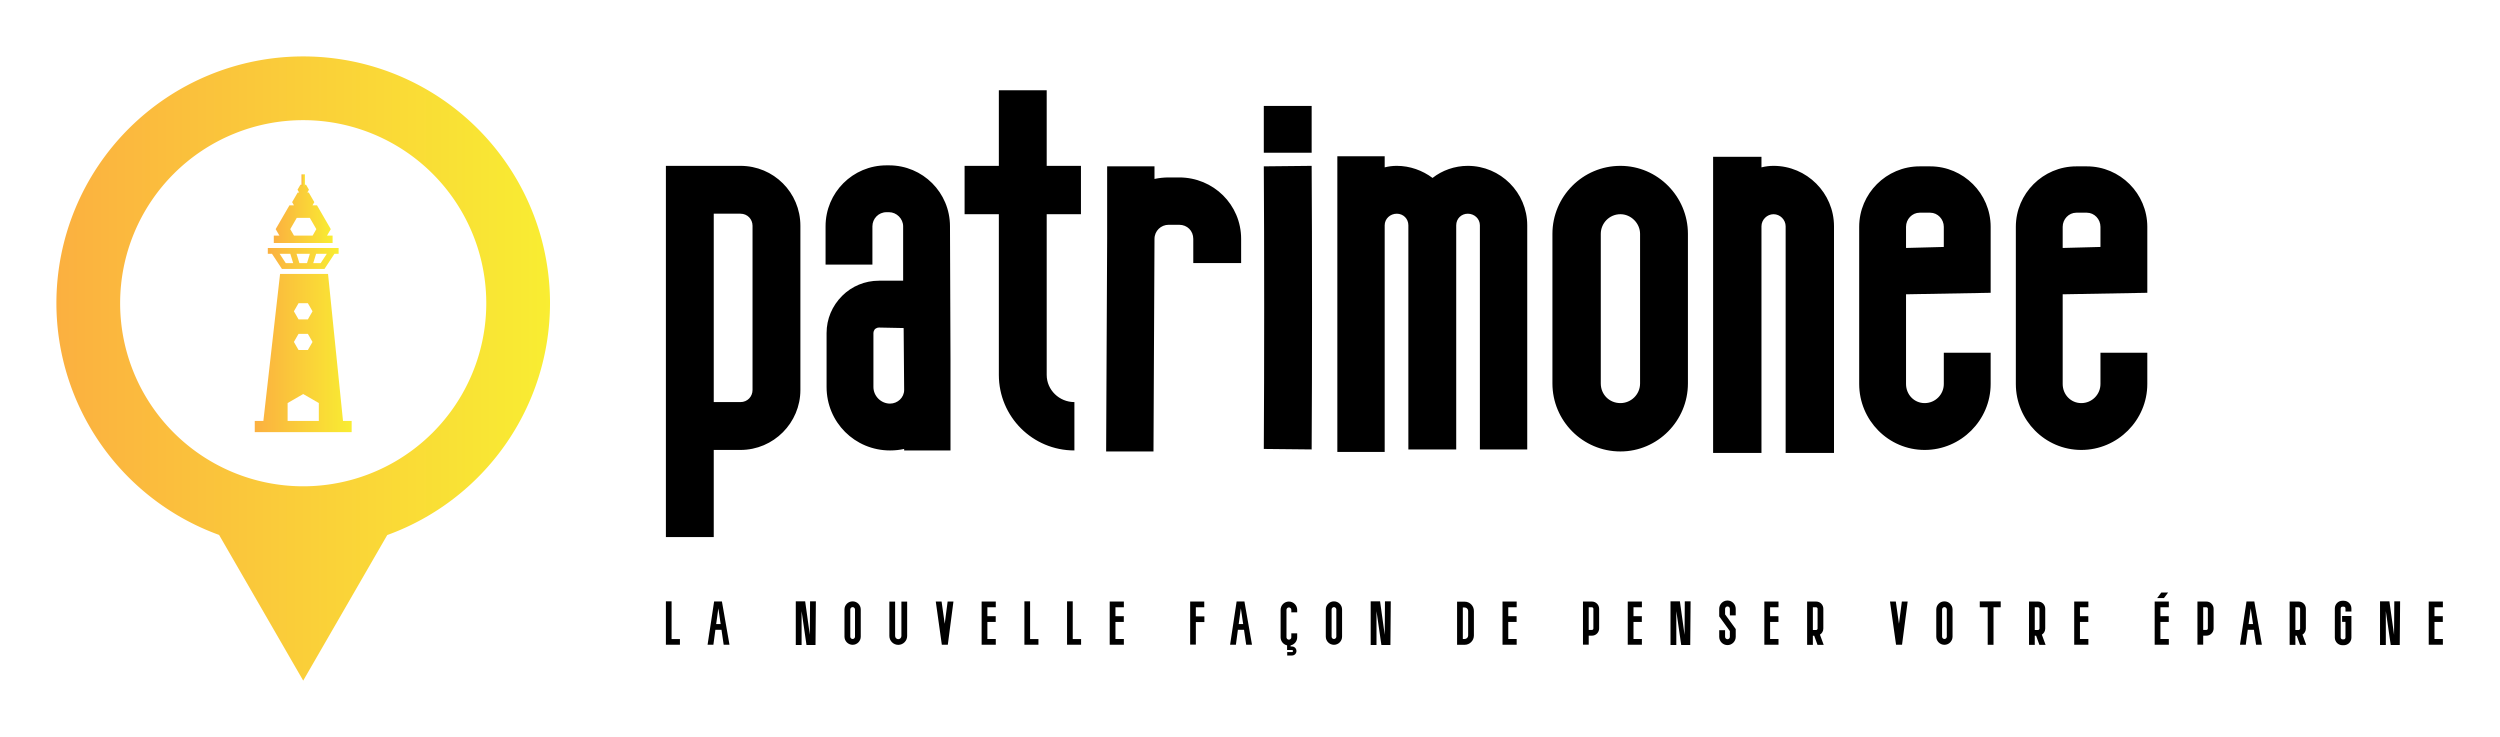 <svg xmlns="http://www.w3.org/2000/svg" xmlns:xlink="http://www.w3.org/1999/xlink" version="1.1" width="3141.844"
     height="926.584" viewBox="0 0 3141.844 926.584">
    <g transform="scale(7.092) translate(10, 10)">
        <defs id="SvgjsDefs6773"><linearGradient id="SvgjsLinearGradient6780"><stop id="SvgjsStop6781" stop-color="#fbb040" offset="0"></stop><stop id="SvgjsStop6782" stop-color="#f9ed32" offset="1"></stop></linearGradient></defs><g id="SvgjsG6774" featureKey="UqkkrJ-0" transform="matrix(1.229,0,0,1.229,-17.721,-6.147)" fill="url(#SvgjsLinearGradient6780)"><g xmlns="http://www.w3.org/2000/svg" transform="translate(0,-952.362)"><path style="opacity:1;fill:url(#SvgjsLinearGradient6780);fill-opacity:1;stroke:none;stroke-width:2;stroke-linecap:butt;stroke-linejoin:miter;stroke-miterlimit:4;stroke-dasharray:none;stroke-dashoffset:0;stroke-opacity:1" d="m 50,957.362 a 35.586,35.586 0 0 0 -35.586,35.586 35.586,35.586 0 0 0 23.458,33.408 l 12.128,21.006 12.118,-20.989 A 35.586,35.586 0 0 0 85.586,992.948 35.586,35.586 0 0 0 50,957.362 Z m 0,9.19 a 26.396,26.396 0 0 1 26.396,26.396 26.396,26.396 0 0 1 -26.396,26.396 26.396,26.396 0 0 1 -26.396,-26.396 26.396,26.396 0 0 1 26.396,-26.396 z"></path><path d="m 49.597,975.862 -0.418,0.72 0.235,0.41 -0.212,0 -0.799,1.382 0.261,0.455 -0.646,0 -1.988,3.436 0.543,0.936 -0.812,0 0,1.06 8.477,0 0,-1.06 -0.805,0 0.543,-0.936 -1.988,-3.436 -0.646,0 0.261,-0.455 -0.799,-1.382 -0.212,0 0.235,-0.41 -0.418,-0.72 -0.833,0 z m -0.526,4.777 1.884,0 0.939,1.627 -0.538,0.936 -2.685,0 -0.538,-0.936 0.939,-1.627 z" style="opacity:1;fill:url(#SvgjsLinearGradient6780);fill-opacity:1;stroke:none;stroke-width:3;stroke-linecap:butt;stroke-linejoin:miter;stroke-miterlimit:4;stroke-dasharray:none;stroke-dashoffset:0;stroke-opacity:1"></path><path style="color:;font-style:normal;font-variant:normal;font-weight:normal;font-stretch:normal;font-size:medium;line-height:normal;font-family:sans-serif;text-indent:0;text-align:start;text-decoration:none;text-decoration-line:none;text-decoration-style:solid;text-decoration-color:;letter-spacing:normal;word-spacing:normal;text-transform:none;direction:ltr;block-progression:tb;writing-mode:lr-tb;baseline-shift:baseline;text-anchor:start;white-space:normal;clip-rule:nonzero;display:inline;overflow:visible;visibility:visible;opacity:1;isolation:auto;mix-blend-mode:normal;color-interpolation:sRGB;color-interpolation-filters:linearRGB;solid-color:;solid-opacity:1;fill:url(#SvgjsLinearGradient6780);fill-opacity:1;fill-rule:evenodd;stroke:none;stroke-width:3;stroke-linecap:butt;stroke-linejoin:miter;stroke-miterlimit:4;stroke-dasharray:none;stroke-dashoffset:0;stroke-opacity:1;color-rendering:auto;image-rendering:auto;shape-rendering:auto;text-rendering:auto;enable-background:accumulate" d="m 49.75,974.365 0,1.709 0.5,0 0,-1.709 -0.5,0 z"></path><path d="m 46.664,988.726 -2.407,21.193 -1.241,0 0,1.612 13.969,0 0,-1.612 -1.246,0 -2.159,-21.193 -6.916,0 z m 2.665,4.219 1.343,0 0.672,1.167 -0.672,1.167 -1.343,0 -0.672,-1.167 0.672,-1.167 z m 0,4.418 1.343,0 0.672,1.167 -0.672,1.165 -1.343,0 -0.672,-1.165 0.672,-1.167 z m 0.672,8.678 2.252,1.299 0,2.579 -4.501,0 0,-2.579 2.249,-1.299 z" style="" fill="url(#SvgjsLinearGradient6780)" fill-opacity="1" stroke="none"></path><path d="m 44.896,984.982 0,0.839 0.601,0 1.438,2.183 6.133,0 1.437,-2.183 0.601,0 0,-0.839 -10.208,0 z m 1.706,0.839 1.537,0 0.415,1.345 -1.066,0 -0.885,-1.345 z m 2.435,0 1.925,0 -0.414,1.345 -1.096,0 -0.415,-1.345 z m 2.825,0 1.54,0 -0.885,1.345 -1.07,0 0.416,-1.345 z" style="opacity:1;fill:url(#SvgjsLinearGradient6780);fill-opacity:1;stroke:none;stroke-width:0.5;stroke-linecap:butt;stroke-linejoin:miter;stroke-miterlimit:4;stroke-dasharray:none;stroke-dashoffset:0;stroke-opacity:1"></path></g></g><g id="SvgjsG6775" featureKey="0kuQ8p-0" transform="matrix(4.463,0,0,4.463,108,-19.349)" fill="#000000"><path d="M1.9 19.96 l0 3.46 l-1.9 0 l0 -14.74 l2.96 0 c1.32 0 2.38 1.06 2.38 2.38 l0 6.52 c0 1.3 -1.06 2.38 -2.38 2.38 l-1.06 0 z M1.9 10.58 l0 7.48 l1.06 0 c0.28 0 0.48 -0.22 0.48 -0.48 l0 -6.52 c0 -0.26 -0.2 -0.48 -0.48 -0.48 l-1.06 0 z M11.3 16.38 l0 3.6 l-1.84 0 l0 -0.06 c-0.18 0.04 -0.36 0.06 -0.56 0.06 c-1.4 0 -2.52 -1.12 -2.52 -2.52 l0 -2.14 c0 -0.56 0.22 -1.08 0.62 -1.48 c0.38 -0.38 0.9 -0.6 1.46 -0.6 l0.96 0 l0 -2.16 c0 -0.3 -0.26 -0.56 -0.56 -0.56 l-0.1 0 c-0.32 0 -0.56 0.26 -0.56 0.56 l0 1.52 l-1.86 0 l0 -1.52 c0 -1.34 1.08 -2.42 2.42 -2.42 l0.1 0 c1.34 0 2.42 1.08 2.42 2.42 z M8.9 18.12 c0.3 0 0.56 -0.24 0.56 -0.54 l-0.02 -2.46 l-0.98 -0.02 c-0.08 0 -0.12 0.04 -0.16 0.06 c-0.02 0.04 -0.06 0.08 -0.06 0.16 l0 2.14 c0 0.36 0.3 0.66 0.66 0.66 z M16.48 10.6 l-1.36 0 l0 6.38 c0 0.6 0.5 1.08 1.1 1.08 l0 1.92 c-1.66 0 -3 -1.34 -3 -3 l0 -6.38 l-1.36 0 l0 -1.92 l1.36 0 l0 -3 l1.9 0 l0 3 l1.36 0 l0 1.92 z M20.38 9.14 c1.36 0 2.46 1.08 2.46 2.44 l0 0.96 l-1.9 0 l0 -0.96 c0 -0.32 -0.24 -0.56 -0.56 -0.56 l-0.42 0 c-0.3 0 -0.56 0.24 -0.56 0.56 l-0.04 8.44 l-1.88 0 l0.04 -8.44 l0 -2.88 l1.88 0 l0 0.5 c0.18 -0.04 0.38 -0.06 0.56 -0.06 l0.42 0 z M25.64 19.94 c0.02 -3.14 0.02 -8.16 0 -11.26 l-1.9 0.02 c0.02 3.08 0.02 8.08 0 11.22 z M23.74 6.3 l1.9 0 l0 1.86 l-1.9 0 l0 -1.86 z M31.84 8.68 c1.3 0 2.36 1.06 2.36 2.36 l0 8.9 l-1.88 0 l0 -8.9 c0 -0.26 -0.22 -0.46 -0.48 -0.46 s-0.46 0.2 -0.46 0.46 l0 8.9 l-1.9 0 l0 -8.9 c0 -0.26 -0.2 -0.46 -0.46 -0.46 s-0.48 0.2 -0.48 0.46 l0 9 l-1.88 0 l0 -11.74 l1.88 0 l0 0.44 c0.16 -0.04 0.32 -0.06 0.48 -0.06 c0.52 0 1.02 0.18 1.42 0.48 c0.38 -0.3 0.88 -0.48 1.4 -0.48 z M37.9 20.02 c-1.5 0 -2.7 -1.22 -2.7 -2.7 l0 -5.94 c0 -1.48 1.2 -2.7 2.7 -2.7 c1.48 0 2.68 1.22 2.68 2.7 l0 5.94 c0 1.48 -1.2 2.7 -2.68 2.7 z M37.9 10.6 c-0.44 0 -0.78 0.36 -0.78 0.78 l0 5.94 c0 0.44 0.34 0.78 0.78 0.78 c0.42 0 0.78 -0.34 0.78 -0.78 l0 -5.94 c0 -0.42 -0.36 -0.78 -0.78 -0.78 z M43.98 8.68 c1.32 0 2.4 1.08 2.4 2.4 l0 9 l-1.92 0 l0 -9 c0 -0.26 -0.22 -0.48 -0.48 -0.48 s-0.48 0.22 -0.48 0.48 l0 9 l-1.92 0 l0 -11.76 l1.92 0 l0 0.42 c0.16 -0.04 0.32 -0.06 0.48 -0.06 z M49.98 19.96 c-1.44 0 -2.6 -1.18 -2.6 -2.62 l0 -6.24 c0 -1.32 1.08 -2.4 2.4 -2.4 l0.42 0 c1.32 0 2.4 1.08 2.4 2.4 l0 2.62 l-3.36 0.06 l0 3.56 c0 0.42 0.32 0.76 0.74 0.76 s0.76 -0.34 0.76 -0.76 l0 -1.24 l1.86 0 l0 1.24 c0 1.44 -1.18 2.62 -2.62 2.62 z M50.2 10.54 l-0.42 0 c-0.3 0 -0.54 0.26 -0.54 0.56 l0 0.84 l1.5 -0.04 l0 -0.8 c0 -0.3 -0.24 -0.56 -0.54 -0.56 z M56.2 19.96 c-1.44 0 -2.6 -1.18 -2.6 -2.62 l0 -6.24 c0 -1.32 1.08 -2.4 2.4 -2.4 l0.42 0 c1.32 0 2.4 1.08 2.4 2.4 l0 2.62 l-3.36 0.06 l0 3.56 c0 0.42 0.32 0.76 0.74 0.76 s0.76 -0.34 0.76 -0.76 l0 -1.24 l1.86 0 l0 1.24 c0 1.44 -1.18 2.62 -2.62 2.62 z M56.42 10.54 l-0.42 0 c-0.3 0 -0.54 0.26 -0.54 0.56 l0 0.84 l1.5 -0.04 l0 -0.8 c0 -0.3 -0.24 -0.56 -0.54 -0.56 z"></path></g><g id="SvgjsG6776" featureKey="Nh6iBa-0" transform="matrix(0.536,0,0,0.536,108,93.531)" fill="#000000"><path d="M1.88 18.12 l2.76 0 l0 1.88 l-4.64 0 l0 -14.36 l1.88 0 l0 12.48 z M19.101 20 l-0.72 -4.94 l-2.02 0 l-0.66 4.94 l-1.92 0 l2.16 -14.3 l2.58 0 l2.5 14.3 l-1.92 0 z M16.621 13.16 l1.48 0 l-0.76 -5.2 z M47.582 16.72 l0.08 -11.08 l1.92 0 l-0.12 14.44 l-2.98 0 l-1.62 -11.18 l0 11.18 l-1.92 0 l0 -14.44 l3.1 0 z M61.742 20.02 c-1.5 0 -2.7 -1.22 -2.7 -2.7 l0 -8.98 c0 -1.48 1.2 -2.68 2.7 -2.68 c1.48 0 2.68 1.2 2.68 2.68 l0 8.98 c0 1.48 -1.2 2.7 -2.68 2.7 z M61.742 7.56 c-0.44 0 -0.78 0.36 -0.78 0.78 l0 8.98 c0 0.44 0.34 0.78 0.78 0.78 c0.42 0 0.78 -0.34 0.78 -0.78 l0 -8.98 c0 -0.42 -0.36 -0.78 -0.78 -0.78 z M76.823 20.04 c-1.62 0 -2.94 -1.32 -2.94 -2.94 l0 -11.36 l1.9 0 l0 11.36 c0 0.58 0.46 1.06 1.04 1.06 s1.04 -0.48 1.04 -1.06 l0 -11.36 l1.9 0 l0 11.36 c0 1.62 -1.32 2.94 -2.94 2.94 z M93.203 20 l-1.98 0 l-2 -14.28 l1.92 0 l1.04 7.36 l0.96 -7.36 l1.92 0 z M109.044 12.46 l-2.76 0 l0 5.64 l2.78 0 l0 1.9 l-4.68 0 l0 -14.28 l4.68 0 l0 1.9 l-2.78 0 l0 2.94 l2.76 0 l0 1.9 z M120.405 18.12 l2.76 0 l0 1.88 l-4.64 0 l0 -14.36 l1.88 0 l0 12.48 z M134.505 18.12 l2.76 0 l0 1.88 l-4.64 0 l0 -14.36 l1.88 0 l0 12.48 z M151.386 12.46 l-2.76 0 l0 5.64 l2.78 0 l0 1.9 l-4.68 0 l0 -14.28 l4.68 0 l0 1.9 l-2.78 0 l0 2.94 l2.76 0 l0 1.9 z M178.027 10.62 l0 1.88 l-2.82 0 l0 7.46 l-1.88 0 l0 -14.24 l4.66 0 l0 1.9 l-2.78 0 l0 3 l2.82 0 z M191.847 20 l-0.72 -4.94 l-2.02 0 l-0.66 4.94 l-1.92 0 l2.16 -14.3 l2.58 0 l2.5 14.3 l-1.92 0 z M189.367 13.16 l1.48 0 l-0.76 -5.2 z M208.708 9.28 l-1.94 0 l0 -0.82 c0 -0.44 -0.36 -0.8 -0.8 -0.8 s-0.8 0.36 -0.8 0.8 l0 9.08 c0 0.44 0.36 0.78 0.8 0.78 s0.8 -0.34 0.8 -0.78 l0 -1.32 l1.94 0 l0 1.32 c0 1.32 -0.94 2.42 -2.18 2.68 l0 0.36 l0.46 0 c0.82 0 1.48 0.68 1.48 1.5 s-0.66 1.48 -1.48 1.48 l-1.58 0 l0 -1.14 l1.58 0 c0.2 0 0.34 -0.16 0.34 -0.34 c0 -0.2 -0.14 -0.34 -0.34 -0.34 l-1.62 0 l0 -1.54 c-1.22 -0.26 -2.14 -1.36 -2.14 -2.66 l0 -9.08 c0 -1.5 1.22 -2.74 2.74 -2.74 c1.5 0 2.74 1.24 2.74 2.74 l0 0.82 z M220.868 20.02 c-1.5 0 -2.7 -1.22 -2.7 -2.7 l0 -8.98 c0 -1.48 1.2 -2.68 2.7 -2.68 c1.48 0 2.68 1.2 2.68 2.68 l0 8.98 c0 1.48 -1.2 2.7 -2.68 2.7 z M220.868 7.56 c-0.44 0 -0.78 0.36 -0.78 0.78 l0 8.98 c0 0.44 0.34 0.78 0.78 0.78 c0.42 0 0.78 -0.34 0.78 -0.78 l0 -8.98 c0 -0.42 -0.36 -0.78 -0.78 -0.78 z M237.649 16.72 l0.08 -11.08 l1.92 0 l-0.12 14.44 l-2.98 0 l-1.62 -11.18 l0 11.18 l-1.92 0 l0 -14.44 l3.1 0 z M264.07 20.02 l-2.5 0 l0 -14.26 l2.5 0 c1.7 0 3.06 1.38 3.06 3.08 l0 8.1 c0 0.82 -0.32 1.6 -0.9 2.18 s-1.34 0.9 -2.16 0.9 z M263.47 7.68 l0 10.42 l0.6 0 c0.3 0 0.6 -0.12 0.82 -0.34 s0.34 -0.5 0.34 -0.82 l0 -8.1 c0 -0.64 -0.52 -1.16 -1.16 -1.16 l-0.6 0 z M281.251 12.46 l-2.76 0 l0 5.64 l2.78 0 l0 1.9 l-4.68 0 l0 -14.28 l4.68 0 l0 1.9 l-2.78 0 l0 2.94 l2.76 0 l0 1.9 z M305.092 17 l0 2.98 l-1.9 0 l0 -14.26 l2.96 0 c1.32 0 2.38 1.08 2.38 2.4 l0 6.5 c0 1.32 -1.06 2.38 -2.38 2.38 l-1.06 0 z M305.092 7.62 l0 7.48 l1.06 0 c0.28 0 0.48 -0.2 0.48 -0.48 l0 -6.5 c0 -0.28 -0.2 -0.5 -0.48 -0.5 l-1.06 0 z M322.652 12.46 l-2.76 0 l0 5.64 l2.78 0 l0 1.9 l-4.68 0 l0 -14.28 l4.68 0 l0 1.9 l-2.78 0 l0 2.94 l2.76 0 l0 1.9 z M336.773 16.72 l0.08 -11.08 l1.92 0 l-0.12 14.44 l-2.98 0 l-1.62 -11.18 l0 11.18 l-1.92 0 l0 -14.44 l3.1 0 z M350.974 20.12 c-1.52 0 -2.74 -1.24 -2.74 -2.74 l0 -2.18 l1.94 0 l0 2.18 c0 0.44 0.36 0.8 0.8 0.8 s0.78 -0.36 0.78 -0.8 l0 -1.9 l-3.52 -4.86 l0 -2.48 c0 -1.52 1.22 -2.76 2.74 -2.76 c1.5 0 2.72 1.24 2.72 2.76 l0 2.16 l-1.94 0 l0 -2.16 c0 -0.46 -0.34 -0.8 -0.78 -0.8 s-0.8 0.34 -0.8 0.8 l0 1.82 l3.52 4.86 l0 2.56 c0 1.5 -1.22 2.74 -2.72 2.74 z M367.814 12.46 l-2.76 0 l0 5.64 l2.78 0 l0 1.9 l-4.68 0 l0 -14.28 l4.68 0 l0 1.9 l-2.78 0 l0 2.94 l2.76 0 l0 1.9 z M382.775 20.04 l-2.04 0 l-1.1 -3.02 l-0.44 0 l0 3.02 l-1.9 0 l0 -14.32 l2.98 0 c1.32 0 2.38 1.06 2.38 2.38 l0 6.54 c0 0.86 -0.44 1.6 -1.12 2.02 z M379.195 7.62 l0 7.5 l1.08 0 c0.26 0 0.48 -0.22 0.48 -0.48 l0 -6.54 c0 -0.26 -0.22 -0.48 -0.48 -0.48 l-1.08 0 z M408.676 20 l-1.98 0 l-2 -14.28 l1.92 0 l1.04 7.36 l0.96 -7.36 l1.92 0 z M422.696 20.02 c-1.5 0 -2.7 -1.22 -2.7 -2.7 l0 -8.98 c0 -1.48 1.2 -2.68 2.7 -2.68 c1.48 0 2.68 1.2 2.68 2.68 l0 8.98 c0 1.48 -1.2 2.7 -2.68 2.7 z M422.696 7.56 c-0.44 0 -0.78 0.36 -0.78 0.78 l0 8.98 c0 0.44 0.34 0.78 0.78 0.78 c0.42 0 0.78 -0.34 0.78 -0.78 l0 -8.98 c0 -0.42 -0.36 -0.78 -0.78 -0.78 z M441.297 5.68 l0 1.92 l-2.38 0 l0 12.42 l-1.92 0 l0 -12.42 l-2.62 0 l0 -1.92 l6.92 0 z M456.137 20.04 l-2.04 0 l-1.1 -3.02 l-0.44 0 l0 3.02 l-1.9 0 l0 -14.32 l2.98 0 c1.32 0 2.38 1.06 2.38 2.38 l0 6.54 c0 0.86 -0.44 1.6 -1.12 2.02 z M452.557 7.62 l0 7.5 l1.08 0 c0.26 0 0.48 -0.22 0.48 -0.48 l0 -6.54 c0 -0.26 -0.22 -0.48 -0.48 -0.48 l-1.08 0 z M470.258 12.46 l-2.76 0 l0 5.64 l2.78 0 l0 1.9 l-4.68 0 l0 -14.28 l4.68 0 l0 1.9 l-2.78 0 l0 2.94 l2.76 0 l0 1.9 z M496.859 12.46 l-2.76 0 l0 5.64 l2.78 0 l0 1.9 l-4.68 0 l0 -14.28 l4.68 0 l0 1.9 l-2.78 0 l0 2.94 l2.76 0 l0 1.9 z M495.259 4.58 l-2.24 0 l1.38 -1.84 l2.24 0 z M508.24 17 l0 2.98 l-1.9 0 l0 -14.26 l2.96 0 c1.32 0 2.38 1.08 2.38 2.4 l0 6.5 c0 1.32 -1.06 2.38 -2.38 2.38 l-1.06 0 z M508.24 7.62 l0 7.48 l1.06 0 c0.28 0 0.48 -0.2 0.48 -0.48 l0 -6.5 c0 -0.28 -0.2 -0.5 -0.48 -0.5 l-1.06 0 z M525.72 20 l-0.72 -4.94 l-2.02 0 l-0.66 4.94 l-1.92 0 l2.16 -14.3 l2.58 0 l2.5 14.3 l-1.92 0 z M523.24 13.16 l1.48 0 l-0.76 -5.2 z M542.301 20.04 l-2.04 0 l-1.1 -3.02 l-0.44 0 l0 3.02 l-1.9 0 l0 -14.32 l2.98 0 c1.32 0 2.38 1.06 2.38 2.38 l0 6.54 c0 0.86 -0.44 1.6 -1.12 2.02 z M538.721 7.62 l0 7.5 l1.08 0 c0.26 0 0.48 -0.22 0.48 -0.48 l0 -6.54 c0 -0.26 -0.22 -0.48 -0.48 -0.48 l-1.08 0 z M554.721 20.16 l-0.44 0 c-1.4 0 -2.52 -1.12 -2.52 -2.52 l0 -9.64 c0 -1.4 1.12 -2.54 2.52 -2.54 l0.44 0 c1.4 0 2.52 1.14 2.52 2.54 l0 1.02 l-1.96 0 l0 -1.02 c0 -0.34 -0.24 -0.58 -0.56 -0.58 l-0.44 0 c-0.3 0 -0.58 0.24 -0.58 0.58 l0 9.64 c0 0.3 0.28 0.58 0.58 0.58 l0.44 0 c0.32 0 0.56 -0.28 0.56 -0.58 l0 -5.2 l-1.12 0 l0 -1.94 l3.08 0 l0 7.14 c0 1.4 -1.12 2.52 -2.52 2.52 z M571.342 16.72 l0.08 -11.08 l1.92 0 l-0.12 14.44 l-2.98 0 l-1.62 -11.18 l0 11.18 l-1.92 0 l0 -14.44 l3.1 0 z M587.463 12.46 l-2.76 0 l0 5.64 l2.78 0 l0 1.9 l-4.68 0 l0 -14.28 l4.68 0 l0 1.9 l-2.78 0 l0 2.94 l2.76 0 l0 1.9 z"></path></g>
    </g>
</svg>